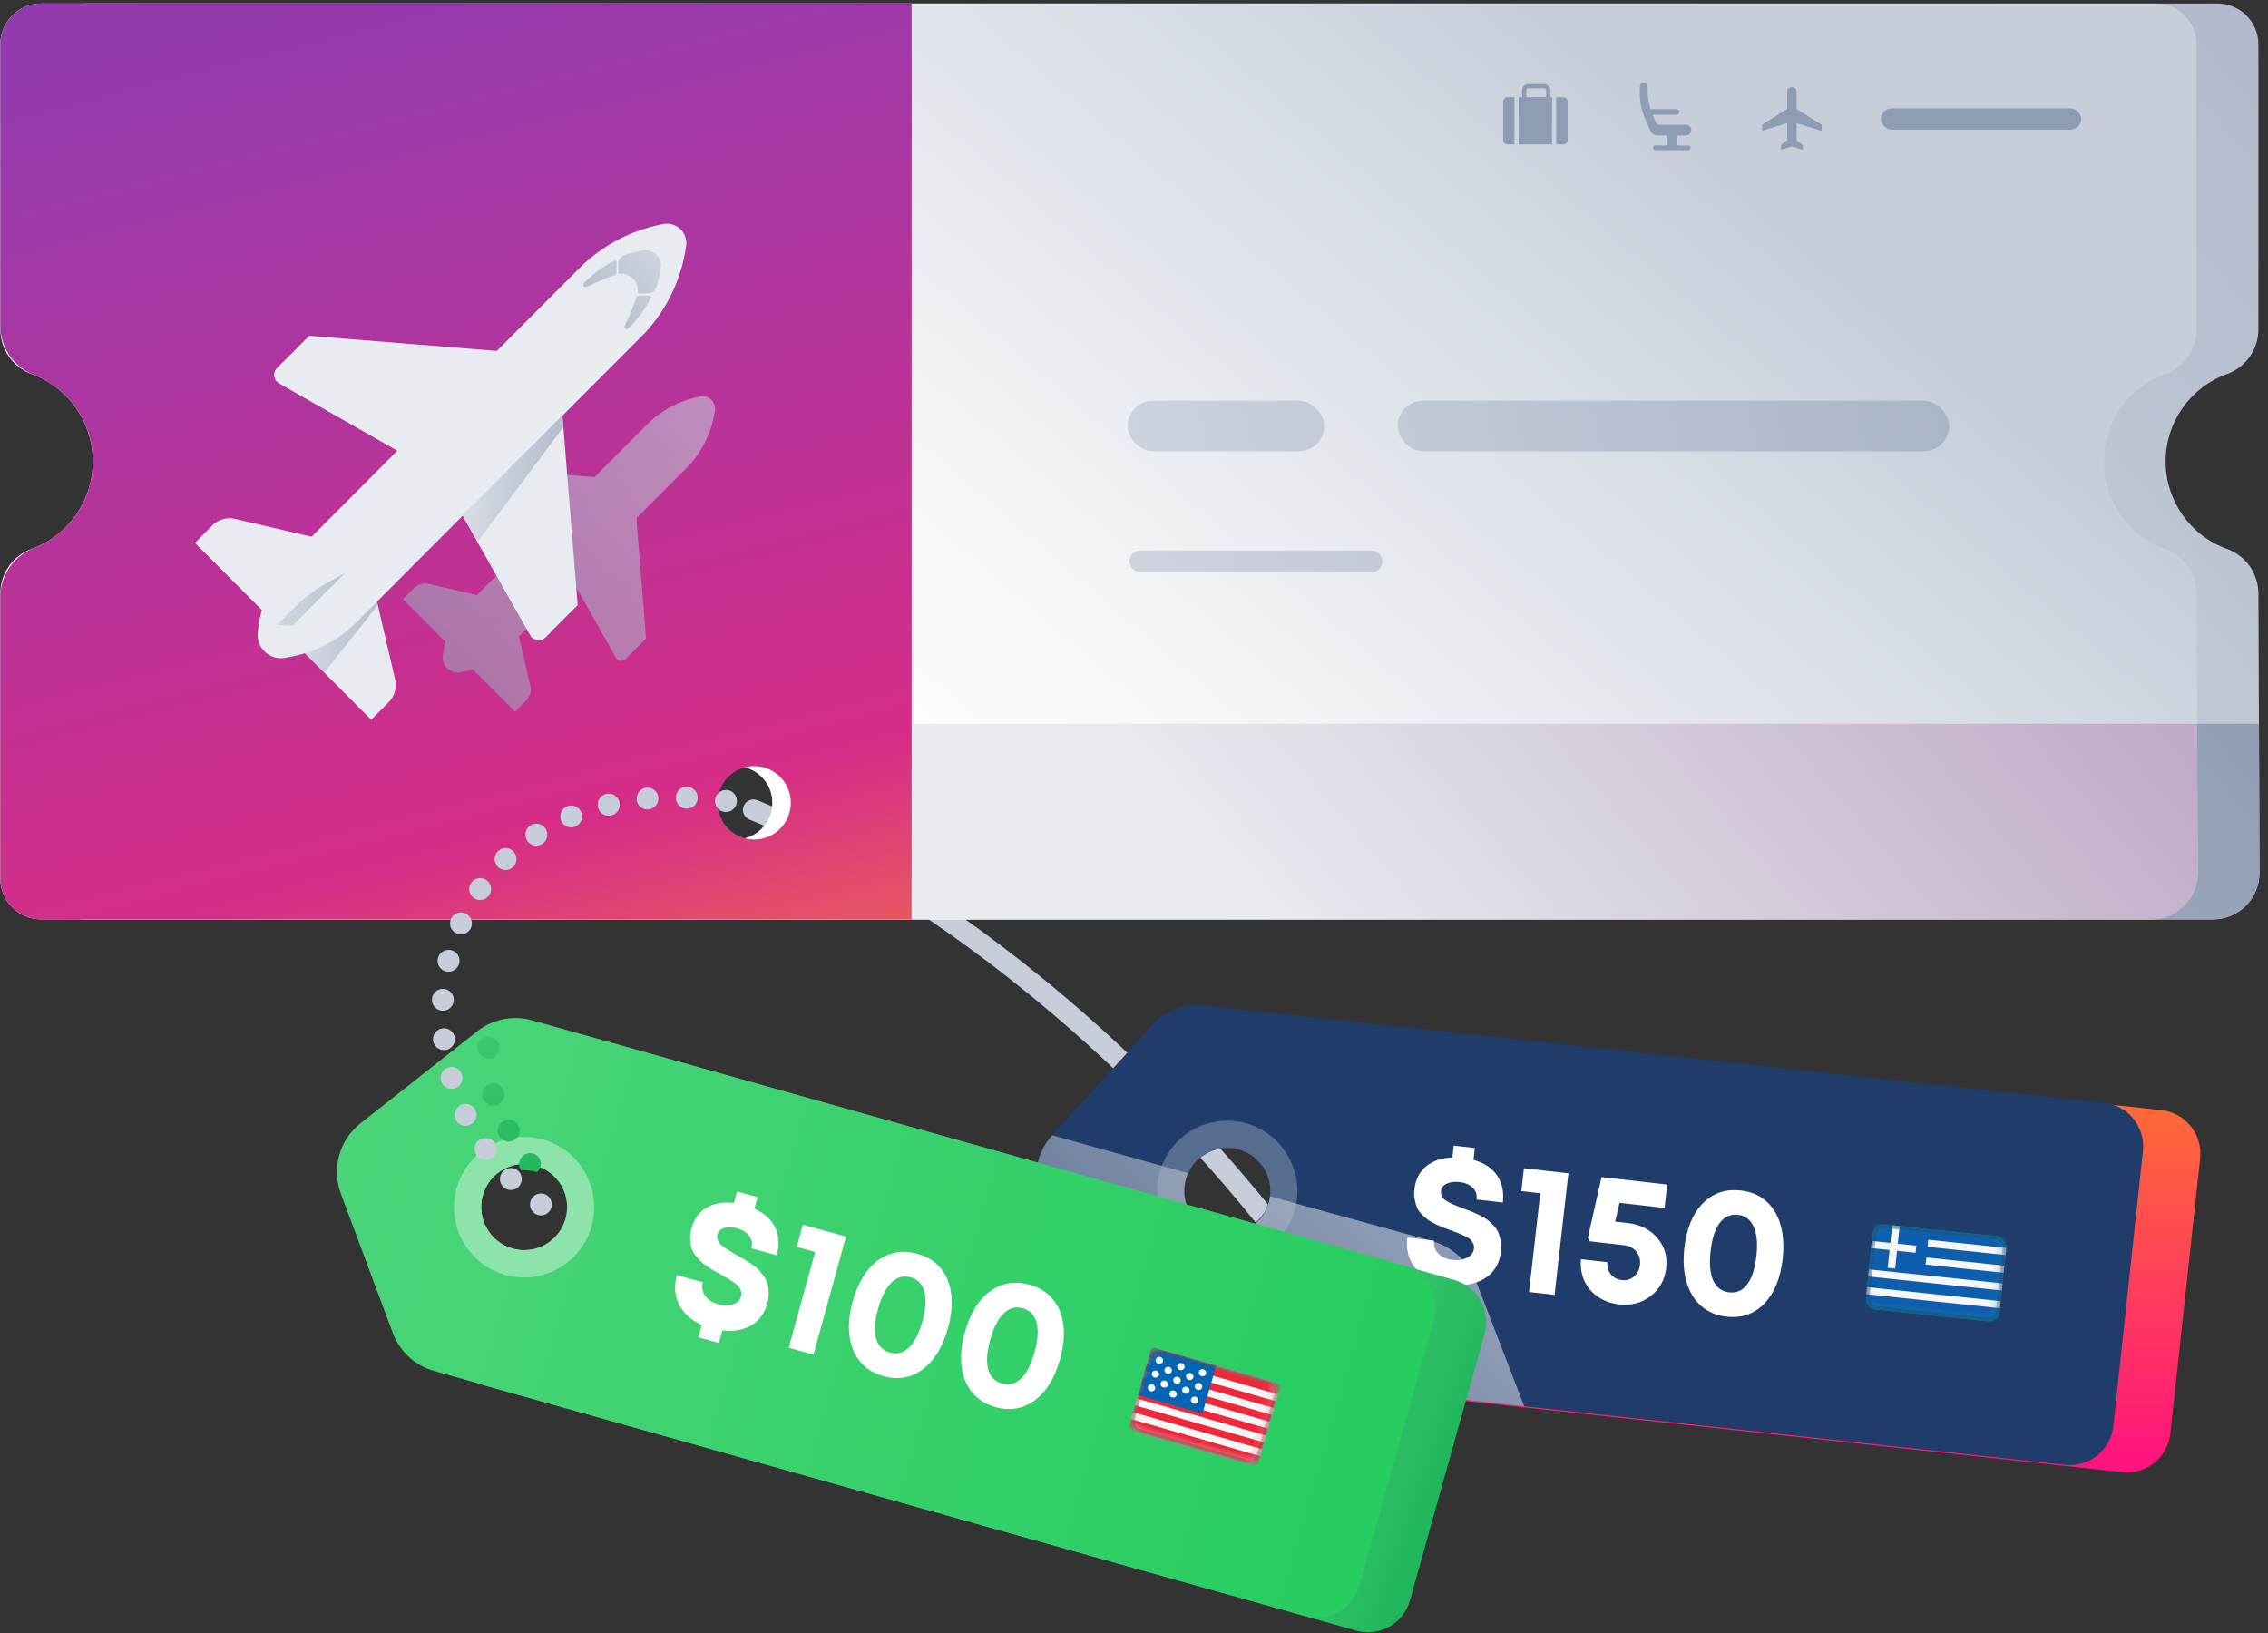 <?xml version="1.0" encoding="UTF-8"?>
<svg width="250px" height="180px" viewBox="0 0 250 180" version="1.1" xmlns="http://www.w3.org/2000/svg" xmlns:xlink="http://www.w3.org/1999/xlink">
    <rect x="0" y="0" width="250" height="180" fill="#333333" stroke="none"/>
    <title>Untitled 21</title>
    <defs>
        <linearGradient x1="50%" y1="0%" x2="50%" y2="100%" id="linearGradient-1">
            <stop stop-color="#FF8126" offset="0%"></stop>
            <stop stop-color="#FF117E" offset="100%"></stop>
        </linearGradient>
        <linearGradient x1="72.106%" y1="38.716%" x2="13.297%" y2="71.162%" id="linearGradient-2">
            <stop stop-color="#C7CEDA" offset="0%"></stop>
            <stop stop-color="#8F9DB4" offset="97%"></stop>
        </linearGradient>
        <linearGradient x1="23.725%" y1="59.09%" x2="159.924%" y2="11.816%" id="linearGradient-3">
            <stop stop-color="#E8EBF0" offset="0%"></stop>
            <stop stop-color="#8F9DB4" offset="100%"></stop>
        </linearGradient>
        <linearGradient x1="-8.914%" y1="57.274%" x2="106.711%" y2="42.717%" id="linearGradient-4">
            <stop stop-color="#C7CEDA" offset="0%"></stop>
            <stop stop-color="#8F9DB4" offset="100%"></stop>
        </linearGradient>
        <linearGradient x1="85.289%" y1="32.803%" x2="28.665%" y2="60.342%" id="linearGradient-5">
            <stop stop-color="#C7CEDA" offset="0%"></stop>
            <stop stop-color="#D4DAE3" offset="19%"></stop>
            <stop stop-color="#F3F5F7" offset="71%"></stop>
            <stop stop-color="#FFFFFF" offset="100%"></stop>
        </linearGradient>
        <linearGradient x1="66.65%" y1="-10.507%" x2="97.871%" y2="111.451%" id="linearGradient-6">
            <stop stop-color="#913BAF" offset="0%"></stop>
            <stop stop-color="#D52D88" offset="76.146%"></stop>
            <stop stop-color="#F26D4F" offset="100%"></stop>
        </linearGradient>
        <linearGradient x1="100.855%" y1="-0.731%" x2="-11.808%" y2="112.354%" id="linearGradient-7">
            <stop stop-color="#C7CEDA" offset="0%"></stop>
            <stop stop-color="#8F9DB4" offset="97%"></stop>
        </linearGradient>
        <linearGradient x1="2.95%" y1="41.634%" x2="93.984%" y2="56.311%" id="linearGradient-8">
            <stop stop-color="#C7CEDA" offset="0%"></stop>
            <stop stop-color="#8F9DB4" offset="97%"></stop>
        </linearGradient>
        <linearGradient x1="13.131%" y1="42.601%" x2="83.704%" y2="55.242%" id="linearGradient-9">
            <stop stop-color="#C7CEDA" offset="0%"></stop>
            <stop stop-color="#8F9DB4" offset="97%"></stop>
        </linearGradient>
        <linearGradient x1="-8.215%" y1="43.308%" x2="105.003%" y2="55.739%" id="linearGradient-10">
            <stop stop-color="#C7CEDA" offset="0%"></stop>
            <stop stop-color="#8F9DB4" offset="97%"></stop>
        </linearGradient>
        <linearGradient x1="246.324%" y1="-74.308%" x2="4.713%" y2="92.03%" id="linearGradient-11">
            <stop stop-color="#C7CEDA" offset="0%"></stop>
            <stop stop-color="#8F9DB4" offset="97%"></stop>
        </linearGradient>
        <linearGradient x1="188.655%" y1="-111.318%" x2="-3.595%" y2="94.144%" id="linearGradient-12">
            <stop stop-color="#C7CEDA" offset="0%"></stop>
            <stop stop-color="#8F9DB4" offset="97%"></stop>
        </linearGradient>
        <linearGradient x1="140.998%" y1="-27.065%" x2="-44.733%" y2="132.887%" id="linearGradient-13">
            <stop stop-color="#C7CEDA" offset="0%"></stop>
            <stop stop-color="#8F9DB4" offset="97%"></stop>
        </linearGradient>
        <linearGradient x1="21.988%" y1="53.493%" x2="137.613%" y2="38.467%" id="linearGradient-14">
            <stop stop-color="#E8EBF0" offset="0%"></stop>
            <stop stop-color="#AF8FB4" offset="100%"></stop>
        </linearGradient>
        <linearGradient x1="74.07%" y1="54.269%" x2="102.745%" y2="60.053%" id="linearGradient-15">
            <stop stop-color="#54D781" offset="0%"></stop>
            <stop stop-color="#1BB257" offset="100%"></stop>
        </linearGradient>
        <linearGradient x1="-35.235%" y1="35.904%" x2="127.697%" y2="61.975%" id="linearGradient-16">
            <stop stop-color="#54D781" offset="0%"></stop>
            <stop stop-color="#43D374" offset="36%"></stop>
            <stop stop-color="#1BCA57" offset="100%"></stop>
        </linearGradient>
        <linearGradient x1="-509.796%" y1="-844.032%" x2="170.223%" y2="248.276%" id="linearGradient-17">
            <stop stop-color="#54D781" offset="0%"></stop>
            <stop stop-color="#1BB257" offset="100%"></stop>
        </linearGradient>
        <linearGradient x1="-415.66%" y1="-799.726%" x2="255.057%" y2="424.239%" id="linearGradient-18">
            <stop stop-color="#54D781" offset="0%"></stop>
            <stop stop-color="#1BB257" offset="100%"></stop>
        </linearGradient>
        <linearGradient x1="-329.353%" y1="-640.44%" x2="340.015%" y2="578.758%" id="linearGradient-19">
            <stop stop-color="#54D781" offset="0%"></stop>
            <stop stop-color="#1BB257" offset="100%"></stop>
        </linearGradient>
        <linearGradient x1="-246.616%" y1="-491.359%" x2="424.175%" y2="733.759%" id="linearGradient-20">
            <stop stop-color="#54D781" offset="0%"></stop>
            <stop stop-color="#1BB257" offset="100%"></stop>
        </linearGradient>
        <rect id="path-21" x="0" y="0" width="14.826" height="9.438" rx="1.213"></rect>
        <rect id="path-23" x="0" y="0" width="14.826" height="9.438" rx="1.213"></rect>
        <rect id="path-25" x="0" y="0" width="14.826" height="9.438" rx="1.213"></rect>
        <rect id="path-27" x="0" y="0" width="14.826" height="9.438" rx="1.213"></rect>
        <rect id="path-29" x="0" y="0" width="14.826" height="9.438" rx="1.213"></rect>
        <rect id="path-31" x="0" y="0" width="14.826" height="9.438" rx="1.213"></rect>
        <rect id="path-33" x="0" y="0" width="14.826" height="9.438" rx="1.213"></rect>
        <linearGradient x1="-324.299%" y1="73.722%" x2="733.071%" y2="6.716%" id="linearGradient-35">
            <stop stop-color="#E8EBF0" offset="0%"></stop>
            <stop stop-color="#8F9DB4" offset="100%"></stop>
        </linearGradient>
        <linearGradient x1="-160.009%" y1="54.746%" x2="217.034%" y2="46.225%" id="linearGradient-36">
            <stop stop-color="#E8EBF0" offset="0%"></stop>
            <stop stop-color="#8F9DB4" offset="100%"></stop>
        </linearGradient>
        <linearGradient x1="-239.677%" y1="56.086%" x2="581.911%" y2="38.824%" id="linearGradient-37">
            <stop stop-color="#E8EBF0" offset="0%"></stop>
            <stop stop-color="#8F9DB4" offset="100%"></stop>
        </linearGradient>
    </defs>
    <g id="Page-1" stroke="none" stroke-width="1" fill="none" fill-rule="evenodd">
        <g id="find-best-prices-online" transform="translate(0.036, 0.388)">
            <path d="M83.014,88.883 C83.014,88.883 112.244,100.076 139.457,133.867" id="Path" stroke="#C7CEDA" stroke-width="2.307" stroke-linecap="round" stroke-linejoin="round" stroke-dasharray="0"></path>
            <path d="M238.217,121.977 L232.968,121.409 L139.05,111.25 C136.895,111.021 134.759,111.832 133.295,113.435 L122.245,125.555 C120.248,127.753 119.898,130.995 121.38,133.572 L129.561,147.775 C130.428,149.273 131.828,150.385 133.479,150.887 C133.885,151.016 134.303,151.102 134.727,151.146 L170.734,155.048 L233.903,161.882 C235.172,162.022 236.444,161.649 237.439,160.845 C238.433,160.042 239.067,158.875 239.202,157.601 L242.484,127.315 C242.625,126.039 242.254,124.76 241.454,123.759 C240.654,122.757 239.489,122.116 238.217,121.977 L238.217,121.977 Z M142.065,126.964 C144.672,127.252 146.555,129.599 146.278,132.214 L146.278,132.26 C145.972,134.854 143.642,136.718 141.053,136.44 C140.937,136.44 140.818,136.407 140.707,136.388 C139.631,136.199 138.654,135.639 137.945,134.805 C136.417,135.855 134.421,135.919 132.829,134.969 C131.237,134.019 130.341,132.229 130.533,130.381 C130.739,128.499 132.037,126.918 133.839,126.353 C135.64,125.788 137.605,126.347 138.843,127.777 C139.734,127.154 140.812,126.859 141.895,126.941 L142.065,126.964 L142.065,126.964 Z" id="Shape" fill="url(#linearGradient-1)" fill-rule="nonzero"></path>
            <path d="M232.968,121.409 C232.623,121.293 232.267,121.214 231.905,121.174 L132.729,110.438 C130.569,110.204 128.429,111.017 126.965,112.627 L115.952,124.747 C113.955,126.947 113.605,130.191 115.087,132.768 L123.267,146.968 C124.356,148.854 126.277,150.107 128.438,150.338 L133.502,150.888 L164.445,154.24 L227.619,161.078 C230.259,161.361 232.63,159.446 232.918,156.798 L236.178,126.488 C236.415,124.253 235.085,122.148 232.968,121.409 L232.968,121.409 Z M139.971,131.406 L139.971,131.452 C139.606,134.002 137.286,135.8 134.733,135.511 C132.181,135.221 130.32,132.949 130.533,130.381 C130.827,127.775 133.165,125.898 135.765,126.18 C138.365,126.462 140.248,128.797 139.98,131.406 L139.97,131.406 L139.971,131.406 Z" id="Shape" fill="#1F3C6A" fill-rule="nonzero"></path>
            <path d="M141.895,126.95 C140.389,124.386 137.551,122.914 134.595,123.164 C131.637,123.414 129.085,125.342 128.028,128.123 C127.789,128.746 127.635,129.398 127.568,130.063 C127.122,134.213 130.033,137.971 134.152,138.563 C138.272,139.155 142.118,136.369 142.852,132.26 C142.888,132.083 142.914,131.904 142.931,131.725 C143.111,130.063 142.748,128.387 141.895,126.95 L141.895,126.95 Z M134.732,135.626 C132.821,135.419 131.223,134.078 130.682,132.228 C130.142,130.378 130.767,128.385 132.264,127.176 C133.761,125.968 135.836,125.783 137.522,126.708 C139.208,127.633 140.172,129.485 139.966,131.401 L139.966,131.448 C139.658,134.044 137.323,135.908 134.732,135.626 L134.732,135.626 Z" id="Shape" fill="#576D90" fill-rule="nonzero"></path>
            <path d="M167.98,154.623 L128.438,150.338 C126.277,150.107 124.356,148.854 123.268,146.968 L115.087,132.768 C113.605,130.191 113.955,126.948 115.952,124.748 L128.028,128.123 L130.915,128.926 C130.147,130.635 130.449,132.636 131.686,134.04 C132.924,135.445 134.866,135.991 136.652,135.437 C138.436,134.883 139.732,133.33 139.962,131.471 L142.848,132.279 L157.728,136.375 C159.998,137.001 161.837,138.67 162.686,140.872 L167.98,154.623 Z" id="Path" fill="url(#linearGradient-2)" fill-rule="nonzero" opacity="0.65" style="mix-blend-mode: multiply;"></path>
            <path d="M165.418,137.526 C165.284,138.709 164.814,139.618 164.008,140.255 C163.203,140.891 162.195,141.229 160.983,141.268 L160.82,142.699 L158.489,142.434 L158.649,141.023 C157.411,140.692 156.473,140.085 155.834,139.203 C155.194,138.32 154.945,137.26 155.086,136.024 L158.04,136.36 C157.994,136.763 158.062,137.121 158.243,137.435 C158.425,137.748 158.675,137.991 158.995,138.163 C159.315,138.336 159.675,138.445 160.077,138.491 C160.667,138.558 161.195,138.478 161.661,138.252 C162.128,138.026 162.388,137.685 162.44,137.228 C162.462,137.027 162.43,136.839 162.34,136.666 C162.252,136.492 162.15,136.348 162.034,136.233 C161.918,136.117 161.722,135.993 161.445,135.859 C161.169,135.726 160.945,135.626 160.777,135.559 C160.608,135.492 160.335,135.389 159.957,135.251 C159.566,135.111 159.27,135.003 159.068,134.926 C158.867,134.848 158.585,134.724 158.225,134.554 C157.865,134.384 157.587,134.226 157.393,134.082 C157.199,133.937 156.977,133.745 156.726,133.506 C156.475,133.266 156.293,133.017 156.18,132.76 C156.067,132.502 155.976,132.195 155.908,131.84 C155.84,131.486 155.828,131.107 155.874,130.704 C155.998,129.615 156.43,128.77 157.17,128.166 C157.91,127.563 158.874,127.241 160.059,127.199 L160.209,125.889 L162.539,126.154 L162.39,127.464 C163.561,127.788 164.426,128.359 164.984,129.178 C165.542,129.997 165.754,130.991 165.622,132.16 L162.728,131.83 C162.791,131.28 162.641,130.837 162.278,130.503 C161.916,130.169 161.447,129.97 160.871,129.904 C160.348,129.844 159.884,129.897 159.479,130.062 C159.073,130.227 158.848,130.512 158.802,130.914 C158.79,131.022 158.794,131.128 158.817,131.232 C158.839,131.337 158.885,131.437 158.955,131.534 C159.025,131.63 159.091,131.716 159.15,131.791 C159.21,131.866 159.313,131.942 159.46,132.02 C159.607,132.098 159.725,132.162 159.814,132.213 C159.904,132.264 160.052,132.333 160.259,132.417 C160.467,132.502 160.619,132.564 160.717,132.602 L161.233,132.804 C161.624,132.944 161.92,133.055 162.121,133.139 C162.321,133.223 162.609,133.351 162.983,133.523 C163.357,133.695 163.644,133.857 163.843,134.009 C164.043,134.161 164.272,134.364 164.528,134.618 C164.784,134.871 164.971,135.131 165.091,135.396 C165.21,135.662 165.306,135.979 165.379,136.348 C165.453,136.717 165.466,137.11 165.419,137.526 L165.418,137.526 Z M167.944,128.381 L172.848,128.939 L171.323,142.342 L168.51,142.022 L169.748,131.139 L167.658,130.901 L167.944,128.381 L167.944,128.381 Z M179.349,134.415 C180.742,134.574 181.84,135.121 182.643,136.055 C183.446,136.991 183.775,138.097 183.629,139.373 C183.481,140.677 182.909,141.711 181.913,142.475 C180.917,143.24 179.755,143.547 178.429,143.395 C177.545,143.295 176.766,143.013 176.093,142.548 C175.42,142.084 174.921,141.489 174.596,140.765 C174.272,140.041 174.151,139.255 174.234,138.406 L177.147,138.738 C177.109,139.074 177.152,139.385 177.275,139.671 C177.399,139.957 177.589,140.193 177.846,140.379 C178.103,140.565 178.399,140.677 178.734,140.715 C179.244,140.773 179.689,140.643 180.071,140.326 C180.453,140.009 180.675,139.582 180.736,139.044 C180.801,138.466 180.667,137.974 180.334,137.569 C180,137.164 179.544,136.929 178.969,136.863 L175.211,136.435 L174.991,136.043 L176.505,129.355 L183.739,130.178 L183.446,132.758 L178.482,132.193 L178.002,134.263 L179.349,134.415 L179.349,134.415 Z M190.264,144.742 C189.166,144.617 188.24,144.226 187.487,143.569 C186.734,142.911 186.196,142.034 185.873,140.935 C185.55,139.837 185.469,138.582 185.629,137.171 C185.874,135.021 186.553,133.381 187.665,132.248 C188.778,131.116 190.172,130.645 191.846,130.835 C193.521,131.025 194.77,131.797 195.593,133.15 C196.416,134.503 196.705,136.254 196.461,138.404 C196.218,140.54 195.539,142.178 194.426,143.317 C193.313,144.456 191.926,144.931 190.264,144.742 Z M188.804,140.758 C189.164,141.534 189.752,141.968 190.569,142.061 C191.386,142.154 192.051,141.859 192.563,141.176 C193.075,140.492 193.409,139.462 193.566,138.084 C193.723,136.707 193.626,135.624 193.274,134.836 C192.923,134.047 192.345,133.607 191.541,133.516 C190.724,133.423 190.056,133.718 189.537,134.401 C189.019,135.083 188.681,136.117 188.523,137.501 C188.366,138.885 188.459,139.971 188.803,140.758 L188.804,140.758 Z" id="Shape" fill="#FFFFFF" fill-rule="nonzero"></path>
            <path d="M248.907,64.982 C248.875,62.778 247.474,60.829 245.399,60.102 C241.365,58.631 238.68,54.786 238.68,50.482 C238.68,46.176 241.365,42.332 245.399,40.86 C247.482,40.129 248.885,38.166 248.907,35.952 L248.907,4.512 C248.907,3.314 248.434,2.166 247.591,1.32 C246.747,0.474 245.602,0 244.409,0 L9.286,0 C8.096,0 6.954,0.472 6.111,1.317 C5.269,2.162 4.797,3.307 4.797,4.502 L4.797,40.246 C10.437,40.246 15.009,44.832 15.009,50.488 C15.009,56.144 10.437,60.73 4.797,60.73 L4.797,96.46 C4.797,97.655 5.269,98.8 6.111,99.645 C6.953,100.49 8.095,100.964 9.286,100.962 L243.902,100.962 C245.267,100.962 246.575,100.416 247.537,99.446 C248.499,98.475 249.035,97.159 249.027,95.791 L248.907,64.982 Z M81.083,92.147 C79.451,92.149 77.979,91.164 77.353,89.653 C76.728,88.141 77.073,86.4 78.227,85.243 C79.381,84.085 81.117,83.739 82.624,84.366 C84.131,84.994 85.114,86.47 85.111,88.107 C85.111,90.338 83.308,92.147 81.083,92.147 L81.083,92.147 Z" id="Shape" fill="url(#linearGradient-3)" fill-rule="nonzero"></path>
            <path d="M249.026,95.777 C249.034,97.146 248.496,98.461 247.534,99.432 C246.571,100.402 245.263,100.948 243.898,100.948 L105.244,100.948 L105.244,79.389 L248.962,79.389 L249.026,95.777 L249.026,95.777 Z" id="Path" fill="url(#linearGradient-4)" fill-rule="nonzero"></path>
            <path d="M242.148,79.389 L242.093,64.982 C242.059,62.777 240.656,60.828 238.58,60.102 C234.551,58.626 231.87,54.783 231.87,50.482 C231.87,46.179 234.551,42.336 238.58,40.86 C240.667,40.132 242.072,38.168 242.093,35.952 L242.093,4.512 C242.093,3.314 241.618,2.166 240.774,1.32 C239.929,0.473 238.784,3.33186279e-09 237.59,3.33186279e-09 L4.49,3.33186279e-09 C2.01,3.33186279e-09 0,2.016 0,4.502 L0,35.952 C0.023,38.165 1.426,40.126 3.509,40.856 C7.53,42.337 10.203,46.177 10.203,50.474 C10.203,54.771 7.53,58.611 3.509,60.092 C1.426,60.822 0.023,62.784 0,64.996 L0,96.446 C0,98.933 2.011,100.948 4.49,100.948 L237.084,100.948 C238.449,100.948 239.758,100.403 240.72,99.432 C241.683,98.462 242.22,97.146 242.213,95.777 L242.148,79.389 Z M77.354,89.653 C76.729,88.141 77.074,86.4 78.228,85.243 C79.382,84.085 81.118,83.739 82.625,84.366 C84.132,84.994 85.115,86.47 85.112,88.107 C85.112,90.338 83.309,92.147 81.084,92.147 C79.452,92.149 77.98,91.164 77.354,89.653 L77.354,89.653 Z" id="Shape" fill="url(#linearGradient-5)" fill-rule="nonzero"></path>
            <path d="M4.494,0.004 C3.304,0.002 2.16,0.474 1.317,1.319 C0.475,2.162 0.001,3.308 0.001,4.502 L0.001,35.504 C-0.006,37.9 1.458,40.052 3.684,40.92 C7.616,42.45 10.208,46.244 10.208,50.474 C10.208,54.704 7.616,58.499 3.684,60.028 C1.46,60.898 -0.003,63.05 0.001,65.444 L0.001,96.452 C0.002,97.646 0.476,98.791 1.319,99.634 C2.161,100.478 3.304,100.951 4.494,100.949 L100.452,100.949 L100.452,0.004 L4.494,0.004 Z M83.104,92.147 C81.473,92.149 80,91.164 79.375,89.653 C78.75,88.141 79.095,86.4 80.248,85.243 C81.402,84.085 83.138,83.739 84.646,84.366 C86.153,84.994 87.135,86.47 87.133,88.107 C87.133,90.338 85.33,92.147 83.105,92.147 L83.104,92.147 Z" id="Shape" fill="url(#linearGradient-6)" fill-rule="nonzero"></path>
            <rect id="Rectangle" fill="#8F9DB4" fill-rule="nonzero" x="207.306" y="11.558" width="22.071" height="2.35" rx="1.172"></rect>
            <path d="M77.151,43.312 L77.027,43.335 C74.892,43.761 72.926,44.797 71.364,46.318 L71.254,46.425 L65.494,52.205 L52.383,51.148 L50.513,52.995 L50.136,53.374 C49.986,53.524 49.914,53.736 49.942,53.947 C49.97,54.158 50.095,54.344 50.279,54.45 L58.543,59.178 L52.525,65.218 L47.203,63.962 C46.633,63.832 46.036,64.007 45.624,64.424 L44.377,65.643 L49.067,70.348 C48.974,70.694 48.9,71.046 48.847,71.401 L48.782,71.863 C48.705,72.389 48.888,72.921 49.272,73.288 C49.657,73.656 50.195,73.813 50.716,73.71 L51.209,73.613 C51.503,73.553 51.793,73.474 52.074,73.391 L53.455,74.753 L56.742,78.05 L57.967,76.817 C58.385,76.407 58.559,75.809 58.427,75.238 L57.212,70.016 L57.157,69.78 L63.142,63.777 L67.861,72.107 C67.964,72.292 68.149,72.418 68.358,72.447 C68.568,72.477 68.779,72.405 68.928,72.255 L69.311,71.872 L71.176,70.002 L70.176,57.534 L70.144,56.708 L75.577,51.255 L75.931,50.904 C77.466,49.221 78.456,47.112 78.771,44.854 C78.829,44.415 78.674,43.974 78.353,43.67 C78.033,43.365 77.586,43.232 77.151,43.312 L77.151,43.312 Z" id="Path" fill="url(#linearGradient-7)" fill-rule="nonzero" opacity="0.58" style="mix-blend-mode: multiply;"></path>
            <path d="M41.338,65.13 L43.52,74.522 C43.728,75.419 43.46,76.36 42.811,77.012 L40.882,78.946 L33.056,71.096 L41.338,65.13 L41.338,65.13 Z" id="Path" fill="#E8EBF0" fill-rule="nonzero"></path>
            <polygon id="Path" fill="url(#linearGradient-8)" fill-rule="nonzero" opacity="0.55" style="mix-blend-mode: multiply;" points="41.522 65.929 41.61 66.298 35.712 73.756 33.254 71.295 40.205 64.318"></polygon>
            <path d="M63.639,66.308 L60.094,69.854 C59.857,70.089 59.524,70.2 59.194,70.154 C58.864,70.109 58.574,69.913 58.409,69.624 L50.969,56.454 L61.964,45.427 L63.64,66.307 L63.639,66.308 Z" id="Path" fill="#E8EBF0" fill-rule="nonzero"></path>
            <path d="M60.702,69.254 L60.103,69.854 C59.866,70.089 59.534,70.2 59.204,70.154 C58.874,70.109 58.584,69.913 58.418,69.624 L50.969,56.454 L52.834,54.607 L60.702,69.254 L60.702,69.254 Z M34.05,36.626 L30.514,40.177 C30.279,40.413 30.166,40.747 30.212,41.077 C30.257,41.408 30.454,41.699 30.745,41.862 L43.875,49.338 L54.869,38.307 L34.05,36.627 L34.05,36.626 Z M35.234,58.998 L25.869,56.805 C24.975,56.592 24.035,56.862 23.388,57.515 L21.454,59.452 L29.281,67.302 L35.233,58.999 L35.234,58.998 Z" id="Shape" fill="#E8EBF0" fill-rule="nonzero"></path>
            <path d="M31.113,39.577 L30.514,40.177 C30.279,40.413 30.166,40.747 30.212,41.077 C30.257,41.408 30.454,41.699 30.745,41.862 L43.875,49.338 L45.739,47.464 L31.113,39.577 L31.113,39.577 Z" id="Path" fill="#E8EBF0" fill-rule="nonzero"></path>
            <polygon id="Path" fill="url(#linearGradient-9)" fill-rule="nonzero" opacity="0.55" style="mix-blend-mode: multiply;" points="62.065 46.679 52.604 59.344 50.969 56.454 61.963 45.427"></polygon>
            <path d="M28.489,68.515 L28.387,69.231 C28.272,70.056 28.562,70.886 29.165,71.459 C29.768,72.032 30.611,72.277 31.426,72.117 L32.209,71.964 C34.886,71.434 37.346,70.118 39.276,68.182 L39.956,67.499 L70.573,36.792 L71.126,36.238 C73.543,33.591 75.104,30.272 75.601,26.717 C75.697,26.027 75.455,25.335 74.951,24.857 C74.448,24.377 73.745,24.173 73.064,24.307 L72.871,24.348 C69.507,25.014 66.409,26.645 63.953,29.044 L63.787,29.215 L32.784,60.31 L32.402,60.688 C30.286,62.803 28.912,65.55 28.489,68.515 Z" id="Path" fill="#E8EBF0" fill-rule="nonzero"></path>
            <path d="M37.927,62.826 L36.085,63.823 C34.738,64.553 33.505,65.478 32.425,66.566 L30.473,68.524 L32.236,68.556 L37.926,62.826 L37.927,62.826 Z" id="Path" fill="url(#linearGradient-10)" fill-rule="nonzero" opacity="0.55" style="mix-blend-mode: multiply;"></path>
            <path d="M67.921,28.453 L67.921,29.626 C67.918,29.78 67.818,29.916 67.672,29.963 C66.629,30.316 65.612,30.743 64.629,31.238 C64.515,31.289 64.38,31.253 64.307,31.151 C64.234,31.048 64.244,30.909 64.33,30.817 L64.887,30.277 C65.734,29.498 66.685,28.842 67.713,28.328 C67.757,28.306 67.809,28.308 67.851,28.333 C67.893,28.359 67.92,28.403 67.921,28.453 L67.921,28.453 Z" id="Path" fill="url(#linearGradient-11)" fill-rule="nonzero" opacity="0.55" style="mix-blend-mode: multiply;"></path>
            <path d="M71.604,32.198 L70.434,32.198 C70.281,32.198 70.146,32.297 70.098,32.443 C69.745,33.49 69.321,34.511 68.828,35.499 C68.765,35.615 68.798,35.759 68.906,35.834 C69.013,35.91 69.159,35.893 69.246,35.795 L69.786,35.236 C70.562,34.386 71.217,33.432 71.733,32.401 C71.753,32.357 71.749,32.305 71.723,32.264 C71.697,32.224 71.653,32.198 71.603,32.198 L71.604,32.198 Z" id="Path" fill="url(#linearGradient-12)" fill-rule="nonzero" opacity="0.55" style="mix-blend-mode: multiply;"></path>
            <path d="M72.308,31.288 C72.173,31.682 71.802,31.944 71.388,31.939 L70.246,31.939 C70.256,31.899 70.263,31.857 70.269,31.815 C70.326,31.262 70.131,30.712 69.739,30.319 C69.347,29.926 68.799,29.73 68.247,29.788 L68.123,29.811 L68.123,28.666 C68.118,28.25 68.38,27.877 68.773,27.742 C69.497,27.497 70.243,27.321 71.001,27.216 C71.495,27.168 71.984,27.344 72.335,27.696 C72.686,28.048 72.862,28.539 72.815,29.035 C72.717,29.8 72.547,30.555 72.308,31.288 Z" id="Path" fill="url(#linearGradient-13)" fill-rule="nonzero" opacity="0.55" style="mix-blend-mode: multiply;"></path>
            <path d="M242.213,95.777 C242.22,97.146 241.691,98.461 240.743,99.432 C239.796,100.402 238.508,100.948 237.165,100.948 L100.691,100.948 L100.691,79.389 L242.149,79.389 L242.213,95.777 Z" id="Path" fill="url(#linearGradient-14)" fill-rule="nonzero"></path>
            <path d="M197.486,9.207 C197.202,9.215 196.973,9.444 196.966,9.729 L196.966,11.618 L194.204,13.349 L194.204,14.037 L196.966,13.174 L196.966,15.076 L196.276,15.598 L196.276,16.115 L197.486,15.769 L198.688,16.115 L198.688,15.598 L198.002,15.076 L198.002,13.188 L200.764,14.051 L200.764,13.363 L198.002,11.631 L198.002,9.729 C197.995,9.446 197.769,9.217 197.486,9.207 Z M186.069,15.658 L184.859,15.658 L184.859,14.55 L185.853,14.55 C186.159,14.523 186.394,14.265 186.394,13.956 C186.394,13.648 186.159,13.39 185.853,13.363 L182.864,13.363 C182.702,13.363 182.556,13.266 182.491,13.118 L182.131,12.268 L184.742,12.268 C184.917,12.268 185.06,12.126 185.06,11.95 C185.06,11.866 185.026,11.785 184.966,11.726 C184.906,11.667 184.826,11.635 184.742,11.636 L181.906,11.636 C181.699,10.994 181.589,10.325 181.579,9.651 L181.579,9.142 C181.577,8.939 181.436,8.765 181.239,8.722 C181.114,8.695 180.983,8.726 180.884,8.807 C180.785,8.887 180.727,9.009 180.727,9.137 L180.727,9.959 C180.728,10.871 180.911,11.774 181.267,12.614 L181.847,13.976 C181.99,14.316 182.321,14.537 182.689,14.539 L183.665,14.539 L183.665,15.648 L182.417,15.648 C182.347,15.646 182.28,15.674 182.23,15.723 C182.18,15.773 182.153,15.841 182.155,15.911 C182.155,16.056 182.272,16.174 182.417,16.174 L186.067,16.174 C186.213,16.174 186.33,16.056 186.33,15.911 C186.33,15.842 186.3,15.777 186.252,15.729 C186.202,15.682 186.136,15.656 186.068,15.657 L186.069,15.658 Z M172.28,10.325 L171.507,10.325 L171.507,15.533 L172.28,15.533 C172.406,15.54 172.53,15.493 172.62,15.406 C172.712,15.319 172.764,15.198 172.764,15.072 L172.764,10.832 C172.777,10.698 172.732,10.565 172.639,10.467 C172.546,10.369 172.415,10.317 172.28,10.325 Z M165.66,10.792 L165.66,15.067 C165.66,15.322 165.866,15.529 166.12,15.529 L166.903,15.529 L166.903,10.325 L166.107,10.325 C165.856,10.332 165.657,10.54 165.66,10.791 L165.66,10.792 Z" id="Shape" fill="#8F9DB4" fill-rule="nonzero"></path>
            <path d="M170.858,9.582 C170.859,9.396 170.786,9.217 170.656,9.085 C170.526,8.953 170.348,8.879 170.163,8.879 L168.436,8.879 C168.053,8.884 167.746,9.197 167.746,9.581 L167.746,10.325 L167.364,10.325 L167.364,15.533 L171.047,15.533 L171.047,10.325 L170.849,10.325 L170.858,9.581 L170.858,9.582 Z M168.211,10.325 L168.211,9.581 C168.213,9.456 168.311,9.353 168.436,9.346 L170.163,9.346 C170.29,9.351 170.393,9.453 170.397,9.581 L170.397,10.325 L168.211,10.325 Z" id="Shape" fill="#8F9DB4" fill-rule="nonzero"></path>
            <path d="M160.278,140.698 L155.136,139.252 L64.238,113.699 C62.146,113.111 59.9,113.561 58.193,114.909 L45.334,125.039 C42.999,126.876 42.119,130.019 43.161,132.806 L48.893,148.159 C49.587,150.024 51.058,151.491 52.921,152.177 C53.091,152.237 53.267,152.297 53.432,152.343 L149.482,179.356 C152.04,180.061 154.684,178.557 155.394,175.994 L163.602,146.644 C164.319,144.082 162.832,141.421 160.278,140.698 L160.278,140.698 Z M67.921,135.568 C67.23,138.004 64.765,139.478 62.299,138.929 L62.059,138.869 C61.034,138.582 60.135,137.956 59.509,137.091 C57.587,137.864 55.387,137.297 54.074,135.691 C52.76,134.085 52.637,131.81 53.769,130.071 C54.901,128.331 57.027,127.528 59.021,128.087 C59.065,128.097 59.107,128.112 59.146,128.133 C60.118,128.431 60.968,129.037 61.567,129.86 C62.54,129.468 63.616,129.412 64.624,129.699 C64.722,129.72 64.818,129.751 64.91,129.791 C67.276,130.617 68.595,133.147 67.92,135.567 L67.921,135.568 Z" id="Shape" fill="url(#linearGradient-15)" fill-rule="nonzero"></path>
            <path d="M155.136,139.252 C154.984,139.188 154.827,139.137 154.676,139.086 L58.621,112.083 C56.529,111.491 54.281,111.937 52.571,113.283 L39.714,123.419 C37.377,125.253 36.496,128.394 37.536,131.181 L43.263,146.543 C44.025,148.583 45.711,150.138 47.803,150.727 L52.903,152.163 L143.885,177.735 C145.114,178.081 146.43,177.924 147.543,177.297 C148.656,176.67 149.475,175.625 149.819,174.392 L158.023,145.038 C158.688,142.652 157.439,140.149 155.137,139.252 L155.136,139.252 Z M59.505,137.092 C57.582,137.864 55.382,137.297 54.069,135.691 C52.756,134.085 52.633,131.81 53.764,130.071 C54.896,128.331 57.022,127.528 59.017,128.087 C59.06,128.097 59.102,128.112 59.141,128.133 C61.059,128.728 62.396,130.471 62.478,132.483 C62.56,134.496 61.368,136.342 59.505,137.091 L59.505,137.092 Z" id="Shape" fill="url(#linearGradient-16)" fill-rule="nonzero"></path>
            <path d="M64.905,129.791 C63.498,126.271 59.759,124.29 56.067,125.108 C52.377,125.926 49.817,129.304 50.02,133.09 C50.224,136.876 53.129,139.959 56.886,140.375 C60.644,140.792 64.15,138.419 65.172,134.769 C65.632,133.125 65.539,131.375 64.905,129.791 Z M62.304,133.947 C61.591,136.468 58.977,137.935 56.461,137.224 C53.946,136.513 52.48,133.893 53.184,131.369 C53.889,128.845 56.499,127.37 59.017,128.073 C59.06,128.083 59.102,128.098 59.141,128.119 C61.599,128.878 63.003,131.465 62.304,133.947 L62.304,133.947 Z" id="Shape" fill="#8DE4AA" fill-rule="nonzero"></path>
            <path d="M58.894,133.359 C58.632,133.174 58.454,132.892 58.401,132.576 C58.347,132.26 58.421,131.935 58.608,131.674 C58.792,131.412 59.073,131.234 59.388,131.18 C59.704,131.126 60.028,131.201 60.288,131.388 C60.828,131.776 60.955,132.53 60.568,133.073 C60.341,133.391 59.974,133.58 59.584,133.581 C59.336,133.58 59.095,133.502 58.894,133.359 L58.894,133.359 Z M55.426,130.427 C54.956,129.953 54.956,129.187 55.426,128.714 C55.899,128.243 56.662,128.243 57.134,128.714 C57.599,129.19 57.599,129.951 57.134,130.427 C56.906,130.653 56.599,130.779 56.278,130.778 C55.951,130.786 55.635,130.659 55.403,130.428 L55.426,130.428 L55.426,130.427 Z M52.503,126.945 C52.319,126.685 52.245,126.361 52.298,126.045 C52.352,125.731 52.528,125.45 52.788,125.265 C53.33,124.878 54.082,125.004 54.468,125.546 C54.851,126.093 54.724,126.846 54.183,127.236 C53.98,127.38 53.737,127.457 53.488,127.458 C53.088,127.465 52.711,127.273 52.48,126.945 L52.503,126.945 L52.503,126.945 Z M50.201,123.021 C49.915,122.417 50.171,121.696 50.772,121.409 C51.372,121.125 52.089,121.378 52.379,121.977 C52.665,122.581 52.409,123.304 51.808,123.593 C51.646,123.667 51.47,123.707 51.292,123.709 C50.82,123.716 50.387,123.447 50.182,123.021 L50.202,123.021 L50.201,123.021 Z M48.581,118.754 C48.492,118.447 48.53,118.117 48.684,117.837 C48.839,117.557 49.098,117.351 49.404,117.263 C49.712,117.173 50.043,117.21 50.324,117.366 C50.604,117.522 50.81,117.784 50.896,118.094 C50.984,118.402 50.946,118.732 50.791,119.012 C50.635,119.292 50.375,119.498 50.068,119.585 C49.959,119.614 49.848,119.629 49.736,119.631 C49.198,119.633 48.726,119.274 48.581,118.754 L48.581,118.754 Z M47.701,114.294 C47.665,113.974 47.757,113.655 47.956,113.404 C48.156,113.154 48.446,112.994 48.765,112.959 C49.425,112.886 50.021,113.363 50.095,114.026 C50.131,114.344 50.04,114.664 49.84,114.915 C49.64,115.165 49.35,115.325 49.032,115.36 L48.898,115.36 C48.292,115.36 47.78,114.91 47.701,114.307 L47.701,114.293 L47.701,114.294 Z M48.709,111.02 C48.046,110.98 47.54,110.41 47.577,109.745 C47.617,109.078 48.187,108.57 48.852,108.609 C49.171,108.627 49.469,108.772 49.681,109.011 C49.892,109.251 50.001,109.564 49.981,109.884 C49.948,110.524 49.421,111.025 48.783,111.024 L48.709,111.024 L48.709,111.02 Z M49.124,106.693 C48.814,106.619 48.545,106.423 48.379,106.151 C48.212,105.878 48.16,105.55 48.235,105.238 C48.31,104.926 48.505,104.656 48.777,104.488 C49.05,104.32 49.379,104.268 49.69,104.343 C50.002,104.415 50.272,104.609 50.44,104.883 C50.607,105.156 50.66,105.485 50.583,105.797 C50.453,106.339 49.97,106.721 49.413,106.721 C49.317,106.728 49.22,106.723 49.123,106.707 L49.123,106.693 L49.124,106.693 Z M50.289,102.505 C49.68,102.235 49.404,101.523 49.672,100.912 C49.94,100.302 50.651,100.025 51.26,100.293 C51.553,100.422 51.783,100.662 51.899,100.961 C52.014,101.26 52.007,101.593 51.877,101.886 C51.684,102.323 51.253,102.606 50.777,102.606 C50.61,102.611 50.444,102.581 50.289,102.519 L50.289,102.505 L50.289,102.505 Z M52.204,98.598 C51.94,98.418 51.759,98.139 51.702,97.824 C51.645,97.509 51.716,97.184 51.9,96.922 C52.081,96.658 52.36,96.478 52.675,96.421 C52.989,96.364 53.313,96.434 53.575,96.618 C53.839,96.799 54.019,97.08 54.075,97.395 C54.131,97.711 54.059,98.036 53.875,98.298 C53.653,98.624 53.283,98.818 52.89,98.815 C52.645,98.823 52.405,98.752 52.204,98.612 L52.204,98.598 L52.204,98.598 Z M54.824,95.14 C54.602,94.909 54.481,94.599 54.488,94.278 C54.495,93.958 54.628,93.653 54.86,93.431 C55.09,93.209 55.398,93.088 55.717,93.095 C56.037,93.102 56.339,93.236 56.559,93.468 C56.782,93.698 56.904,94.006 56.899,94.326 C56.894,94.646 56.761,94.951 56.531,95.172 C56.306,95.39 56.006,95.51 55.693,95.509 C55.368,95.512 55.054,95.384 54.823,95.154 L54.823,95.14 L54.824,95.14 Z M58.074,92.263 C57.901,91.994 57.841,91.668 57.909,91.355 C57.976,91.042 58.165,90.769 58.433,90.596 C58.993,90.234 59.741,90.396 60.103,90.956 C60.458,91.52 60.296,92.264 59.74,92.628 C59.546,92.752 59.321,92.818 59.091,92.818 C58.682,92.823 58.299,92.62 58.074,92.277 L58.074,92.263 Z M61.812,90.07 C61.564,89.453 61.855,88.75 62.466,88.49 C62.762,88.367 63.095,88.367 63.391,88.49 C63.687,88.613 63.923,88.849 64.045,89.146 C64.295,89.765 63.998,90.469 63.382,90.721 C63.236,90.783 63.08,90.815 62.922,90.813 C62.44,90.813 62.004,90.527 61.812,90.083 L61.812,90.07 L61.812,90.07 Z M65.882,88.57 C65.809,88.255 65.866,87.924 66.039,87.652 C66.213,87.381 66.488,87.19 66.803,87.124 C67.116,87.052 67.446,87.11 67.717,87.284 C67.989,87.457 68.18,87.732 68.248,88.047 C68.321,88.362 68.264,88.693 68.091,88.966 C67.918,89.239 67.643,89.43 67.327,89.497 C67.238,89.515 67.147,89.525 67.056,89.525 C66.493,89.525 66.005,89.135 65.882,88.583 L65.882,88.569 L65.882,88.57 Z M79.822,89.11 C79.502,89.065 79.212,88.893 79.018,88.633 C78.824,88.373 78.742,88.045 78.791,87.724 C78.884,87.064 79.49,86.602 80.149,86.69 C80.469,86.735 80.759,86.907 80.952,87.167 C81.145,87.427 81.228,87.754 81.18,88.075 C81.096,88.673 80.586,89.118 79.983,89.119 L79.823,89.109 L79.822,89.11 Z M70.154,87.724 C70.098,87.07 70.579,86.492 71.231,86.431 C71.549,86.403 71.865,86.503 72.109,86.708 C72.353,86.913 72.506,87.208 72.534,87.526 C72.562,87.846 72.462,88.164 72.256,88.41 C72.049,88.656 71.754,88.81 71.434,88.837 L71.324,88.837 C70.709,88.833 70.197,88.365 70.136,87.752 L70.154,87.724 L70.154,87.724 Z M75.624,88.74 C75.304,88.732 75.001,88.595 74.783,88.36 C74.565,88.126 74.45,87.814 74.463,87.493 C74.474,87.173 74.611,86.871 74.844,86.653 C75.078,86.435 75.388,86.318 75.706,86.33 C76.371,86.352 76.892,86.91 76.871,87.576 C76.849,88.228 76.315,88.745 75.665,88.745 L75.623,88.745 L75.623,88.74 L75.624,88.74 Z" id="Shape" fill="#C7CEDA" fill-rule="nonzero"></path>
            <path d="M59.33,127.162 C58.921,126.658 58.189,126.568 57.67,126.957 C57.152,127.347 57.033,128.077 57.4,128.612 C57.945,128.572 58.491,128.627 59.017,128.774 C59.06,128.784 59.102,128.799 59.141,128.82 C59.635,128.407 59.718,127.677 59.33,127.163 L59.33,127.162 Z" id="Path" fill="url(#linearGradient-17)" fill-rule="nonzero"></path>
            <path d="M57.097,123.672 C56.887,123.276 56.476,123.03 56.029,123.03 C55.833,123.03 55.641,123.078 55.467,123.168 C54.881,123.483 54.656,124.211 54.961,124.803 C55.111,125.087 55.367,125.298 55.674,125.389 C55.792,125.429 55.914,125.447 56.038,125.445 C56.459,125.442 56.848,125.219 57.064,124.857 C57.281,124.494 57.293,124.045 57.097,123.672 L57.097,123.672 Z" id="Path" fill="url(#linearGradient-18)" fill-rule="nonzero"></path>
            <path d="M55.49,119.862 C55.33,119.366 54.869,119.03 54.348,119.031 C54.221,119.03 54.095,119.051 53.976,119.096 C53.469,119.254 53.126,119.726 53.13,120.259 C53.136,120.791 53.489,121.257 53.999,121.404 C54.112,121.438 54.23,121.454 54.349,121.455 C54.476,121.455 54.603,121.436 54.726,121.4 C55.22,121.235 55.554,120.772 55.555,120.25 C55.557,120.118 55.535,119.986 55.49,119.862 L55.49,119.862 Z" id="Path" fill="url(#linearGradient-19)" fill-rule="nonzero"></path>
            <path d="M54.993,114.908 C54.903,114.32 54.403,113.885 53.81,113.878 C53.749,113.873 53.687,113.873 53.626,113.878 C53.071,113.963 52.647,114.42 52.605,114.981 C52.562,115.543 52.911,116.06 53.446,116.228 C53.563,116.263 53.684,116.282 53.806,116.284 C53.862,116.288 53.919,116.288 53.976,116.284 C54.568,116.201 55.008,115.692 55.006,115.092 C55.007,115.03 55.002,114.969 54.993,114.908 L54.993,114.908 Z" id="Path" fill="url(#linearGradient-20)" fill-rule="nonzero"></path>
            <path d="M84.549,143.249 C84.233,144.396 83.628,145.221 82.733,145.725 C81.839,146.229 80.79,146.406 79.587,146.256 L79.204,147.645 L76.942,147.021 L77.32,145.652 C76.148,145.132 75.315,144.387 74.82,143.416 C74.326,142.446 74.245,141.36 74.575,140.161 L77.441,140.951 C77.334,141.342 77.345,141.707 77.476,142.044 C77.606,142.382 77.816,142.661 78.105,142.881 C78.394,143.101 78.733,143.265 79.123,143.372 C79.695,143.53 80.229,143.533 80.725,143.382 C81.222,143.232 81.531,142.935 81.653,142.492 C81.707,142.296 81.703,142.106 81.643,141.921 C81.582,141.736 81.503,141.577 81.407,141.445 C81.31,141.313 81.136,141.16 80.883,140.985 C80.631,140.81 80.426,140.677 80.27,140.585 C80.114,140.492 79.86,140.349 79.508,140.153 C79.143,139.955 78.867,139.801 78.68,139.693 C78.493,139.586 78.234,139.42 77.905,139.196 C77.575,138.972 77.325,138.773 77.156,138.6 C76.987,138.427 76.797,138.203 76.586,137.927 C76.376,137.652 76.235,137.377 76.163,137.106 C76.091,136.833 76.049,136.516 76.037,136.156 C76.024,135.794 76.072,135.418 76.18,135.027 C76.471,133.971 77.03,133.203 77.854,132.722 C78.679,132.242 79.681,132.072 80.858,132.214 L81.208,130.944 L83.47,131.567 L83.12,132.838 C84.226,133.34 84.992,134.038 85.416,134.934 C85.84,135.829 85.896,136.844 85.583,137.979 L82.776,137.204 C82.923,136.67 82.844,136.209 82.538,135.824 C82.232,135.437 81.799,135.167 81.24,135.014 C80.733,134.874 80.267,134.854 79.84,134.954 C79.414,135.054 79.147,135.299 79.04,135.69 C79.01,135.794 79,135.9 79.005,136.006 C79.01,136.113 79.04,136.219 79.095,136.326 C79.149,136.432 79.2,136.526 79.247,136.61 C79.294,136.693 79.384,136.784 79.517,136.884 C79.651,136.984 79.757,137.066 79.838,137.13 C79.918,137.195 80.054,137.285 80.246,137.4 C80.438,137.517 80.579,137.601 80.669,137.654 L81.148,137.934 C81.513,138.132 81.788,138.289 81.973,138.404 C82.158,138.517 82.423,138.688 82.765,138.916 C83.108,139.144 83.366,139.348 83.54,139.53 C83.714,139.71 83.908,139.947 84.121,140.237 C84.335,140.527 84.48,140.813 84.556,141.094 C84.633,141.374 84.679,141.702 84.694,142.078 C84.709,142.454 84.661,142.844 84.549,143.248 L84.549,143.249 Z M88.464,134.607 L93.222,135.919 L89.635,148.923 L86.905,148.17 L89.818,137.61 L87.79,137.051 L88.464,134.607 L88.464,134.607 Z M97.349,151.303 C96.283,151.009 95.429,150.479 94.788,149.713 C94.146,148.947 93.751,147.996 93.602,146.861 C93.454,145.726 93.568,144.474 93.946,143.105 C94.521,141.019 95.446,139.503 96.721,138.557 C97.996,137.611 99.446,137.362 101.071,137.81 C102.696,138.259 103.81,139.215 104.413,140.679 C105.016,142.143 105.03,143.917 104.455,146.003 C103.883,148.076 102.959,149.589 101.682,150.541 C100.405,151.494 98.961,151.748 97.349,151.303 Z M96.525,147.141 C96.76,147.963 97.274,148.484 98.067,148.702 C98.86,148.921 99.562,148.732 100.174,148.137 C100.786,147.541 101.276,146.575 101.644,145.239 C102.013,143.903 102.085,142.818 101.86,141.984 C101.636,141.151 101.133,140.626 100.354,140.411 C99.561,140.192 98.855,140.381 98.237,140.974 C97.618,141.568 97.124,142.536 96.754,143.879 C96.384,145.222 96.307,146.309 96.525,147.141 L96.525,147.141 Z M109.71,154.713 C108.644,154.419 107.79,153.888 107.149,153.123 C106.507,152.356 106.112,151.405 105.963,150.27 C105.815,149.135 105.929,147.883 106.307,146.514 C106.882,144.428 107.807,142.912 109.082,141.967 C110.357,141.021 111.807,140.772 113.432,141.22 C115.056,141.668 116.17,142.624 116.774,144.088 C117.377,145.552 117.391,147.327 116.816,149.413 C116.244,151.486 115.32,152.998 114.043,153.951 C112.766,154.903 111.322,155.157 109.71,154.713 L109.71,154.713 Z M108.886,150.55 C109.121,151.373 109.635,151.893 110.428,152.112 C111.22,152.33 111.923,152.142 112.535,151.546 C113.147,150.95 113.637,149.984 114.005,148.648 C114.374,147.312 114.445,146.227 114.221,145.394 C113.997,144.56 113.494,144.036 112.714,143.821 C111.922,143.601 111.216,143.79 110.598,144.383 C109.979,144.977 109.485,145.946 109.114,147.289 C108.744,148.631 108.668,149.719 108.886,150.55 L108.886,150.55 Z" id="Shape" fill="#FFFFFF" fill-rule="nonzero"></path>
            <g id="Group" transform="translate(205.507, 134.444)">
                <g transform="translate(7.866, 5.468) rotate(6) translate(-7.866, -5.468) translate(0.453, 0.749)">
                    <g id="prefix__u-link" fill="#178A9E" fill-rule="nonzero">
                        <rect id="prefix__u" x="0" y="0" width="14.826" height="9.438" rx="1.213"></rect>
                    </g>
                    <g id="Clipped">
                        <mask id="mask-22" fill="white">
                            <use xlink:href="#path-21"></use>
                        </mask>
                        <g id="prefix__u"></g>
                        <path d="M0.463,0 L14.363,0 C14.619,0 14.826,0.176 14.826,0.393 L14.826,9.045 C14.826,9.262 14.619,9.438 14.363,9.438 L0.463,9.438 C0.207,9.438 0,9.262 0,9.045 L0,0.393 C0,0.176 0.207,0 0.463,0 Z" id="Path" fill="#0D5EAF" fill-rule="nonzero" mask="url(#mask-22)"></path>
                    </g>
                    <g id="Clipped">
                        <mask id="mask-24" fill="white">
                            <use xlink:href="#path-23"></use>
                        </mask>
                        <g id="prefix__u"></g>
                        <polygon id="Path" fill="#F7F7F7" fill-rule="nonzero" mask="url(#mask-24)" points="0 1.966 4.942 1.966 4.942 2.753 0 2.753"></polygon>
                    </g>
                    <g id="Clipped">
                        <mask id="mask-26" fill="white">
                            <use xlink:href="#path-25"></use>
                        </mask>
                        <g id="prefix__u"></g>
                        <path d="M2.883,0 L2.883,4.72 L2.059,4.72 L2.059,0 L2.883,0 Z M6.178,3.146 L14.826,3.146 L14.826,3.933 L6.178,3.933 L6.178,3.146 Z M6.178,1.18 L14.826,1.18 L14.826,1.966 L6.178,1.966 L6.178,1.18 Z M0,5.112 L14.826,5.112 L14.826,5.9 L0,5.9 L0,5.113 L0,5.112 Z M0,7.08 L14.826,7.08 L14.826,7.866 L0,7.866 L0,7.08 Z" id="Shape" fill="#F7F7F7" fill-rule="nonzero" mask="url(#mask-26)"></path>
                    </g>
                </g>
                <path d="M1.689,1.142 C1.234,1.142 0.865,1.494 0.865,1.929 L0.865,9.007 C0.865,9.442 1.234,9.794 1.689,9.794 L14.043,9.794 C14.497,9.794 14.866,9.442 14.866,9.007 L14.866,1.929 C14.866,1.494 14.497,1.142 14.043,1.142 L1.689,1.142 Z M1.689,0.749 L14.043,0.749 C14.725,0.749 15.278,1.277 15.278,1.929 L15.278,9.007 C15.278,9.659 14.725,10.187 14.043,10.187 L1.689,10.187 C1.006,10.187 0.453,9.659 0.453,9.007 L0.453,1.929 C0.453,1.277 1.006,0.749 1.689,0.749 Z" id="Shape" fill-opacity="0.25" fill="#222E3A" fill-rule="nonzero" transform="translate(7.865, 5.468) rotate(6) translate(-7.865, -5.468) "></path>
            </g>
            <g id="Group" transform="translate(124.298, 148.089)">
                <g transform="translate(8.427, 6.579) rotate(16) translate(-8.427, -6.579) translate(1.014, 1.86)">
                    <g id="prefix__w-link" fill="#D8D8D8" fill-rule="nonzero">
                        <rect id="prefix__w" x="0" y="0" width="14.826" height="9.438" rx="1.213"></rect>
                    </g>
                    <g id="Clipped">
                        <mask id="mask-28" fill="white">
                            <use xlink:href="#path-27"></use>
                        </mask>
                        <g id="prefix__w"></g>
                        <path d="M0.463,0 L14.363,0 C14.619,0 14.826,0.176 14.826,0.393 L14.826,9.045 C14.826,9.262 14.619,9.438 14.363,9.438 L0.463,9.438 C0.207,9.438 0,9.262 0,9.045 L0,0.393 C0,0.176 0.207,0 0.463,0 Z" id="Path" fill="#ED2939" fill-rule="nonzero" mask="url(#mask-28)"></path>
                    </g>
                    <g id="Clipped">
                        <mask id="mask-30" fill="white">
                            <use xlink:href="#path-29"></use>
                        </mask>
                        <g id="prefix__w"></g>
                        <path d="M0,1.18 L14.826,1.18 L14.826,1.966 L0,1.966 L0,1.18 Z M0,2.753 L14.826,2.753 L14.826,3.539 L0,3.539 L0,2.753 Z M0,4.326 L14.826,4.326 L14.826,5.112 L0,5.112 L0,4.326 Z M0,5.899 L14.826,5.899 L14.826,6.685 L0,6.685 L0,5.9 L0,5.899 Z M0,7.472 L14.826,7.472 L14.826,8.258 L0,8.258 L0,7.472 Z" id="Shape" fill="#F7F7F7" fill-rule="nonzero" mask="url(#mask-30)"></path>
                    </g>
                    <g id="Clipped">
                        <mask id="mask-32" fill="white">
                            <use xlink:href="#path-31"></use>
                        </mask>
                        <g id="prefix__w"></g>
                        <path d="M0.412,0 L7.413,0 L7.413,5.506 L0,5.506 L0,0.393 C0,0.176 0.184,0 0.412,0 Z" id="Path" fill="#0066B3" fill-rule="nonzero" mask="url(#mask-32)"></path>
                    </g>
                    <g id="Clipped">
                        <mask id="mask-34" fill="white">
                            <use xlink:href="#path-33"></use>
                        </mask>
                        <g id="prefix__w"></g>
                        <path d="M1.236,1.573 C1.008,1.573 0.824,1.397 0.824,1.18 C0.824,0.963 1.008,0.787 1.236,0.787 C1.463,0.787 1.647,0.963 1.647,1.18 C1.647,1.397 1.463,1.573 1.236,1.573 Z M2.471,2.36 C2.244,2.36 2.059,2.183 2.059,1.966 C2.059,1.749 2.244,1.573 2.471,1.573 C2.698,1.573 2.883,1.749 2.883,1.966 C2.883,2.183 2.698,2.36 2.471,2.36 Z M2.471,3.933 C2.244,3.933 2.059,3.757 2.059,3.539 C2.059,3.322 2.244,3.146 2.471,3.146 C2.698,3.146 2.883,3.322 2.883,3.539 C2.883,3.757 2.698,3.933 2.471,3.933 Z M4.942,2.36 C4.715,2.36 4.53,2.183 4.53,1.966 C4.53,1.749 4.715,1.573 4.942,1.573 C5.169,1.573 5.354,1.749 5.354,1.966 C5.354,2.183 5.169,2.36 4.942,2.36 Z M4.942,3.933 C4.715,3.933 4.53,3.757 4.53,3.539 C4.53,3.322 4.715,3.146 4.942,3.146 C5.169,3.146 5.354,3.322 5.354,3.539 C5.354,3.757 5.169,3.933 4.942,3.933 Z M3.707,1.573 C3.479,1.573 3.295,1.397 3.295,1.18 C3.295,0.963 3.479,0.787 3.707,0.787 C3.934,0.787 4.118,0.963 4.118,1.18 C4.118,1.397 3.934,1.573 3.707,1.573 L3.707,1.573 Z M6.177,1.573 C5.95,1.573 5.766,1.397 5.766,1.18 C5.766,0.963 5.95,0.787 6.178,0.787 C6.405,0.787 6.589,0.963 6.589,1.18 C6.589,1.397 6.405,1.573 6.178,1.573 L6.177,1.573 Z M3.707,3.146 C3.479,3.146 3.295,2.97 3.295,2.753 C3.295,2.536 3.479,2.36 3.707,2.36 C3.934,2.36 4.118,2.536 4.118,2.753 C4.118,2.97 3.934,3.146 3.707,3.146 Z M3.707,4.719 C3.479,4.719 3.295,4.543 3.295,4.326 C3.295,4.109 3.479,3.933 3.707,3.933 C3.934,3.933 4.118,4.109 4.118,4.326 C4.118,4.543 3.934,4.719 3.707,4.719 Z M6.177,3.146 C5.95,3.146 5.766,2.97 5.766,2.753 C5.766,2.536 5.95,2.36 6.178,2.36 C6.405,2.36 6.589,2.536 6.589,2.753 C6.589,2.97 6.405,3.146 6.178,3.146 L6.177,3.146 Z M6.177,4.719 C5.95,4.719 5.766,4.543 5.766,4.326 C5.766,4.109 5.95,3.933 6.178,3.933 C6.405,3.933 6.589,4.109 6.589,4.326 C6.589,4.543 6.405,4.719 6.178,4.719 L6.177,4.719 Z M1.237,3.146 C1.009,3.146 0.825,2.97 0.825,2.753 C0.825,2.536 1.009,2.36 1.237,2.36 C1.464,2.36 1.648,2.536 1.648,2.753 C1.648,2.97 1.464,3.146 1.237,3.146 Z M1.237,4.719 C1.009,4.719 0.825,4.543 0.825,4.326 C0.825,4.109 1.009,3.933 1.237,3.933 C1.464,3.933 1.648,4.109 1.648,4.326 C1.648,4.543 1.464,4.719 1.237,4.719 Z" id="Shape" fill="#F7F7F7" fill-rule="nonzero" mask="url(#mask-34)"></path>
                    </g>
                </g>
                <path d="M2.25,2.253 C1.795,2.253 1.426,2.605 1.426,3.04 L1.426,10.118 C1.426,10.553 1.795,10.905 2.25,10.905 L14.604,10.905 C15.058,10.905 15.427,10.553 15.427,10.118 L15.427,3.04 C15.427,2.605 15.058,2.253 14.604,2.253 L2.25,2.253 Z M2.25,1.86 L14.604,1.86 C15.286,1.86 15.839,2.388 15.839,3.04 L15.839,10.118 C15.839,10.77 15.286,11.298 14.604,11.298 L2.25,11.298 C1.567,11.298 1.014,10.77 1.014,10.118 L1.014,3.04 C1.014,2.388 1.567,1.86 2.25,1.86 Z" id="Shape" fill-opacity="0.25" fill="#222E3A" fill-rule="nonzero" transform="translate(8.426, 6.579) rotate(16) translate(-8.426, -6.579) "></path>
            </g>
            <rect id="Rectangle" fill="url(#linearGradient-35)" fill-rule="nonzero" x="124.258" y="43.783" width="21.675" height="5.573" rx="2.786"></rect>
            <rect id="Rectangle" fill="url(#linearGradient-36)" fill-rule="nonzero" x="154.035" y="43.783" width="60.784" height="5.573" rx="2.786"></rect>
            <rect id="Rectangle" fill="url(#linearGradient-37)" fill-rule="nonzero" x="124.46" y="60.3" width="27.895" height="2.378" rx="1.186"></rect>
        </g>
    </g>
</svg>
